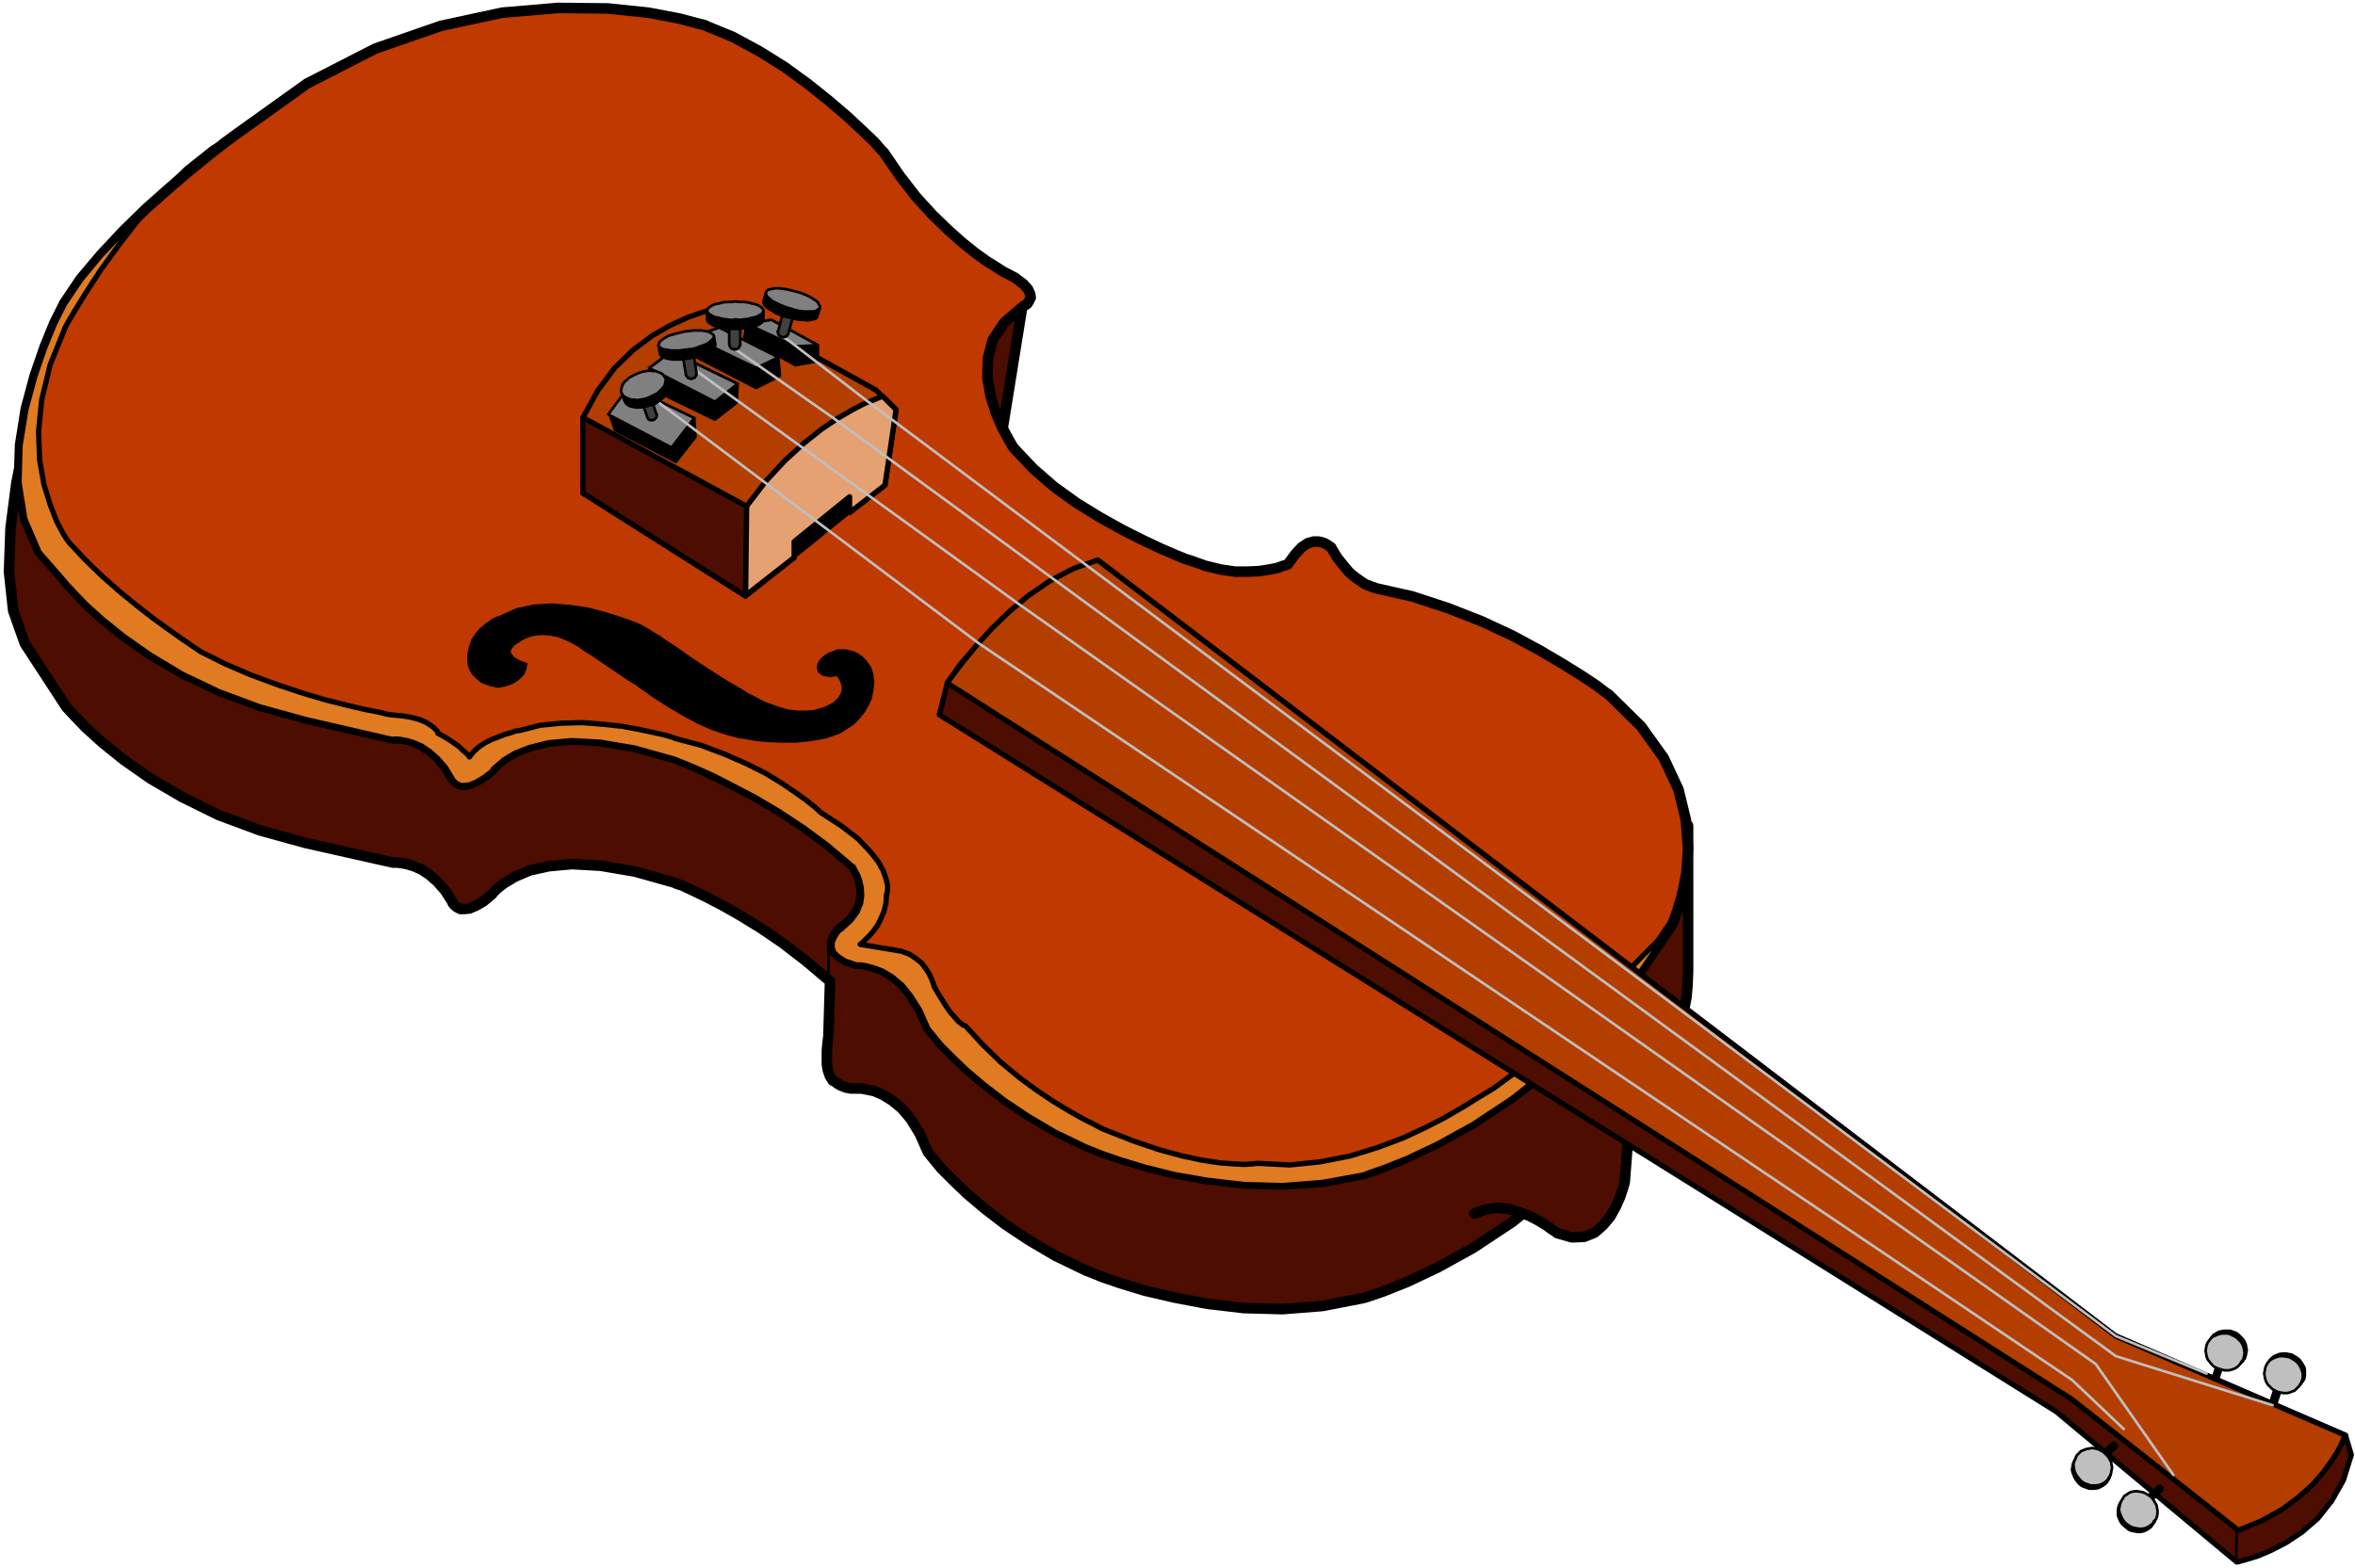<svg xmlns="http://www.w3.org/2000/svg" width="594.667" height="396" fill-rule="evenodd" stroke-linecap="round" preserveAspectRatio="none" viewBox="0 0 4460 2970"><style>.pen1{stroke:none}.brush2{fill:#000}.pen2{stroke:#000;stroke-width:5;stroke-linejoin:round}.brush3{fill:#bfbfbf}.brush4{fill:#4d0d00}.pen3,.pen4{stroke:#000;stroke-width:20;stroke-linejoin:round}.pen4{stroke-width:10}.brush7{fill:#b33e00}.brush8{fill:#e6a173}.brush9{fill:gray}.pen5{stroke:#bfbfbf;stroke-width:5;stroke-linejoin:round}.brush10{fill:#404040}</style><path fill-rule="nonzero" d="M4200 2615v1l-1 1v1h-1l-1 1h-5v-1h-1l-1-1v-2h-1v-2l1-1 11-34v-2h1l1-1 1-1h4v1h1l1 1v1h1v2l1 1-1 1v1l-11 33z" class="pen1 brush2"/><path fill="none" d="M4200 2615v1l-1 1v1h-1l-1 1h0-5v-1h-1l-1-1v-2h-1v-2l1-1 11-34v-2h1l1-1h0l1-1h4v1h1l1 1v1h1v2l1 1-1 1v1l-11 33h0" class="pen2"/><path fill-rule="nonzero" d="m4250 2573-2 5-4 4-5 3-4 3-6 2-5 1h-6l-5-1-6-2-5-2-6-3-4-4-4-5-2-4-3-6-1-5v-11l1-5 3-5 3-5 3-4 5-3 5-3 5-1 5-1h12l5 2 6 2 5 4 4 4 4 4 3 5 2 5 1 5 1 6-1 5-1 5-2 6z" class="pen1 brush2"/><path fill="none" d="m4250 2573-2 5-4 4-5 3-4 3-6 2-5 1h-6l-5-1-6-2-5-2-6-3-4-4-4-5-2-4-3-6-1-5v-11l1-5 3-5 3-5 3-4 5-3 5-3 5-1 5-1h12l5 2 6 2 5 4 4 4 4 4 3 5 2 5 1 5 1 6-1 5-1 5-2 6h0" class="pen2"/><path fill-rule="nonzero" d="m4246 2578-3 5-3 4-5 4-4 2-6 2-5 1h-6l-5-1-6-2-6-2-5-3-4-4-4-5-3-4-2-5-1-6-1-5 1-6 1-5 2-5 4-5 3-4 5-3 5-2 5-2 5-1h11l6 2 6 3 5 3 4 4 4 4 3 5 2 5 1 5 1 6-1 5-1 5-2 6z" class="pen1 brush3"/><path fill="none" d="m4246 2578-3 5-3 4-5 4-4 2-6 2-5 1h-6l-5-1-6-2-6-2-5-3-4-4-4-5-3-4-2-5-1-6-1-5 1-6 1-5 2-5 4-5 3-4 5-3 5-2 5-2 5-1h11l6 2 6 3 5 3 4 4 4 4 3 5 2 5 1 5 1 6-1 5-1 5-2 6h0" class="pen2"/><path fill-rule="nonzero" d="M4311 2658v1l-1 1v1h-1l-1 1h-2v1l-1-1h-2l-1-1-1-1v-1h-1v-4l11-34 1-1 1-1v-1h2l1-1h1l1 1h2l1 1v1h1v5l-11 34z" class="pen1 brush2"/><path fill="none" d="M4311 2658v1l-1 1v1h-1l-1 1h-2v1l-1-1h-2l-1-1h0l-1-1v-1h-1v-4l11-34 1-1h0l1-1v-1h2l1-1h1l1 1h2l1 1v1h1v5l-11 34h0" class="pen2"/><path fill-rule="nonzero" d="m4361 2616-3 5-4 4-4 4-5 2-5 2-5 1h-6l-6-1-5-1-6-3-5-3-4-4-4-4-3-5-2-5-1-6-1-5 1-5 1-6 2-5 3-5 4-4 4-3 5-2 5-2 6-1h6l5 1 6 1 5 3 5 3 5 4 3 4 3 5 3 5 1 5v11l-1 6-3 5z" class="pen1 brush2"/><path fill="none" d="m4361 2616-3 5-4 4-4 4-5 2-5 2-5 1h-6l-6-1-5-1-6-3-5-3-4-4-4-4-3-5-2-5-1-6-1-5 1-5 1-6 2-5 3-5 4-4 4-3 5-2 5-2 6-1h6l5 1 6 1 5 3 5 3 5 4 3 4 3 5 3 5 1 5v11l-1 6-3 5h0" class="pen2"/><path fill-rule="nonzero" d="m4357 2621-3 5-4 4-4 4-5 2-5 2-5 1h-6l-6-1-5-1-6-3-5-3-4-4-4-4-3-5-2-5-1-6-1-5 1-5 1-6 2-5 3-5 4-4 4-3 5-2 5-2 6-1h5l6 1 6 1 5 3 5 3 5 4 3 4 3 5 2 5 2 6v10l-2 6-2 5z" class="pen1 brush3"/><path fill="none" d="m4357 2621-3 5-4 4-4 4-5 2-5 2-5 1h-6l-6-1-5-1-6-3-5-3-4-4-4-4-3-5-2-5-1-6-1-5 1-5 1-6 2-5 3-5 4-4 4-3 5-2 5-2 6-1h5l6 1 6 1 5 3 5 3 5 4 3 4 3 5 2 5 2 6v10l-2 6-2 5h0" class="pen2"/><path fill-rule="nonzero" d="m1936 581-52 323-195-195 248-128z" class="pen1 brush4"/><path fill="none" d="m1936 581-52 323-195-195 248-128h0" class="pen3"/><path fill-rule="nonzero" d="M1621 2062h10l11 2 14 3 16 7 18 11 18 15 17 20 17 28 15 34 3 4 9 11 14 17 21 21 27 26 33 28 39 30 45 30 51 30 58 28 8 3 22 9 35 12 46 14 56 13 63 12 69 8 73 2 76-6 77-15 10-3 29-10 45-18 57-27 67-37 74-49 77-61 79-74 76-89 71-104 1-2 2-5 3-8 4-12 5-14 4-17 4-19 4-21 2-23 1-25v-277L122 576l-5 13-12 36-18 55-20 70-19 80-17 85-11 85-3 83 8 74 22 62 75 115 4 6 14 15 22 23 32 29 41 33 50 35 60 35 69 34 78 29 87 24 165 37h8l8 1 11 2 13 4 14 6 15 10 15 13 15 17 14 22v1l2 3 3 3 4 3 6 3h7l10-1 12-5 14-8 17-14 2-3 8-8 13-10 20-12 28-12 36-8 44-4 54 3 65 11 75 21 4 2 12 4 19 9 25 12 31 16 35 20 39 24 41 28 44 34 45 38-3 102v2l-1 7-1 9-1 11v26l2 12 4 11 5 8 9 5v1l2 1 2 1 3 2 4 1 4 2 5 1 5 1h11z" class="pen1 brush4"/><path fill="none" d="M1621 2062h10l11 2 14 3 16 7 18 11 18 15 17 20 17 28 15 34 3 4 9 11 14 17 21 21 27 26 33 28 39 30 45 30 51 30 58 28 8 3 22 9 35 12 46 14 56 13 63 12 69 8 73 2 76-6 77-15 10-3 29-10 45-18 57-27 67-37 74-49 77-61 79-74 76-89 71-104 1-2 2-5 3-8 4-12 5-14 4-17 4-19 4-21 2-23 1-25v-277L122 576l-5 13-12 36-18 55-20 70-19 80-17 85-11 85-3 83 8 74 22 62 75 115 4 6 14 15 22 23 32 29 41 33 50 35 60 35 69 34 78 29 87 24 165 37h8l8 1 11 2 13 4 14 6 15 10 15 13 15 17 14 22v1l2 3 3 3 4 3 6 3h7l10-1 12-5 14-8 17-14 2-3 8-8 13-10 20-12 28-12 36-8 44-4 54 3 65 11 75 21 4 2 12 4 19 9 25 12 31 16 35 20 39 24 41 28 44 34 45 38-3 102v2l-1 7-1 9-1 11v26l2 12 4 11 5 8 9 5v1l2 1 2 1 3 2 4 1 4 2 5 1 5 1h11" class="pen3"/><path fill-rule="nonzero" d="m1336 48-12-3-38-10-58-11-77-8-94-1-106 9-116 25-124 43-129 66-130 93-7 5-19 14-28 22-36 29-41 35-44 39-44 43-42 45-38 45-31 46-5 10-14 28-18 44-19 55-17 63-11 69-2 69 11 69 27 63 48 55 4 5 14 15 22 24 32 29 41 33 50 35 60 35 69 33 78 29 87 24 165 38h16l11 2 13 4 14 7 15 9 15 13 15 18 14 22v1l2 2 3 3 4 3 6 3 7 1 10-2 12-5 14-8 17-13 2-3 8-8 13-11 20-12 28-11 36-9 44-4 54 3 65 11 75 21 5 2 15 6 24 10 31 15 37 18 42 22 44 26 47 31 46 34 46 39 2 2 3 5 5 9 4 11 3 13 1 15-2 16-7 16-12 17-19 16-2 1-3 4-4 5-4 7-3 8v9l3 9 8 8 14 9 21 7h9l11 2 14 4 16 6 18 11 18 15 17 21 17 27 15 34 3 4 9 11 14 17 21 21 27 26 33 28 39 30 45 30 51 30 58 28 8 3 22 9 35 12 46 14 56 14 63 11 69 8 73 2 76-5 77-15 10-3 29-10 45-19 57-27 67-37 74-49 77-60 79-75 76-88 71-105 3-7 7-19 9-31 8-40 3-47-4-53-14-58-28-60-43-60-61-60-6-4-17-13-27-18-37-23-44-26-52-28-58-27-64-25-67-22-71-16-1-1-4-1-5-2-8-3-9-6-10-7-11-9-11-13-12-15-11-18-1-2-3-2-6-4-6-3-9-2h-9l-11 3-12 8-12 13-14 19-2 1-7 2-11 4-15 3-19 3-22 1h-24l-27-4-29-7-31-11-7-2-17-7-28-12-34-16-40-20-43-24-44-27-43-31-39-34-35-37-4-5-8-14-12-22-12-28-10-32-6-35 1-36 9-35 22-33 35-30 1-1 4-2 4-3 3-5 3-6-1-7-4-9-9-10-16-12-23-12-3-2-11-7-16-10-21-15-25-20-27-24-30-29-31-34-31-40-30-44-5-5-13-15-22-21-29-27-35-30-40-32-44-32-48-30-50-27-51-21z" class="pen1" style="fill:#bf3900"/><path fill="none" d="m1336 48-12-3-38-10-58-11-77-8-94-1-106 9-116 25-124 43-129 66-130 93-7 5-19 14-28 22-36 29-41 35-44 39-44 43-42 45-38 45-31 46-5 10-14 28-18 44-19 55-17 63-11 69-2 69 11 69 27 63 48 55 4 5 14 15 22 24 32 29 41 33 50 35 60 35 69 33 78 29 87 24 165 38h16l11 2 13 4 14 7 15 9 15 13 15 18 14 22v1l2 2 3 3 4 3 6 3 7 1 10-2 12-5 14-8 17-13 2-3 8-8 13-11 20-12 28-11 36-9 44-4 54 3 65 11 75 21 5 2 15 6 24 10 31 15 37 18 42 22 44 26 47 31 46 34 46 39 2 2 3 5 5 9 4 11 3 13 1 15-2 16-7 16-12 17-19 16-2 1-3 4-4 5-4 7-3 8v9l3 9 8 8 14 9 21 7h9l11 2 14 4 16 6 18 11 18 15 17 21 17 27 15 34 3 4 9 11 14 17 21 21 27 26 33 28 39 30 45 30 51 30 58 28 8 3 22 9 35 12 46 14 56 14 63 11 69 8 73 2 76-5 77-15 10-3 29-10 45-19 57-27 67-37 74-49 77-60 79-75 76-88 71-105 3-7 7-19 9-31 8-40 3-47-4-53-14-58-28-60-43-60-61-60-6-4-17-13-27-18-37-23-44-26-52-28-58-27-64-25-67-22-71-16-1-1-4-1-5-2-8-3-9-6-10-7-11-9-11-13-12-15-11-18-1-2-3-2-6-4-6-3-9-2h-9l-11 3-12 8-12 13-14 19-2 1-7 2-11 4-15 3-19 3-22 1h-24l-27-4-29-7-31-11-7-2-17-7-28-12-34-16-40-20-43-24-44-27-43-31-39-34-35-37-4-5-8-14-12-22-12-28-10-32-6-35 1-36 9-35 22-33 35-30 1-1 4-2 4-3 3-5 3-6-1-7-4-9-9-10-16-12-23-12-3-2-11-7-16-10-21-15-25-20-27-24-30-29-31-34-31-40-30-44-5-5-13-15-22-21-29-27-35-30-40-32-44-32-48-30-50-27-51-21h0" class="pen3"/><path fill-rule="nonzero" d="m451 253-6 5-19 14-28 22-36 29-41 35-44 39-44 43-42 44-38 46-31 46-5 10-14 28-18 44-19 55-17 63-11 68-2 70 11 69 27 63 48 55 4 5 14 15 22 23 32 29 41 33 50 35 60 36 69 33 78 29 87 24 165 38 2-1h6l8 1 11 2 13 4 14 6 15 10 15 13 15 17 14 23v1l2 2 3 3 4 3 6 3h7l10-1 12-5 14-8 17-13 2-4 8-7 13-11 20-12 28-11 36-9 44-4 54 3 65 11 75 21 5 2 15 6 24 10 31 14 37 19 42 22 44 26 47 31 46 34 46 39 2 1 3 6 5 9 4 11 3 13 1 15-2 15-7 17-12 16-19 17-2 1-3 3-4 6-4 7-3 8v9l3 9 8 8 14 9 21 7h9l11 2 14 4 16 6 18 11 18 15 17 21 17 27 15 34 3 4 9 11 14 17 21 21 27 26 33 28 39 30 45 30 51 30 58 28 8 3 22 9 35 12 46 14 56 14 63 11 69 8 73 2 76-6 77-14 10-4 29-10 45-18 57-27 67-37 74-49 77-61 79-74 76-89 71-104-7 7-19 21-30 30-38 39-44 43-49 45-50 45-51 42-49 36-46 28-6 4-17 10-26 15-35 18-43 20-48 18-52 16-56 11-58 6-59-3h-3l-9 1-15 1-20-1-27-2-33-5-38-8-44-12-50-17-56-22-4-2-13-7-20-10-25-14-30-18-33-22-34-25-35-29-34-33-32-35-2-1-3-1-4-3-6-5-6-7-8-9-9-13-10-16-12-20v-2l-2-5-3-8-4-9-6-9-8-11-11-9-12-8-16-6-18-3-60-10 2-1 3-3 6-6 7-7 7-8 8-11 6-12 6-14 4-16 1-17 1-2 1-6v-9l-3-12-5-15-10-18-16-20-22-23-31-24-40-26-3-3-9-8-15-12-21-15-25-17-31-19-36-18-41-18-45-17-49-13-5-2-13-4-22-5-28-6-32-6-37-4-39-3-40 1-40 4-39 10h-2l-6 1-8 3-11 3-13 5-13 5-12 6-12 8-10 9-8 10v-1l-2-2-2-2-4-4-5-4-6-6-8-6-9-6-11-7-13-7v-1l-1-3-3-3-4-4-7-5-8-5-12-5-15-4-18-3-22-2-6-1-16-4-26-5-34-8-40-10-44-13-48-16-49-18-49-21-48-24-4-3-12-8-19-13-24-17-29-21-31-24-33-27-33-29-32-31-30-32-4-5-9-14-12-23-12-31-12-39-8-46-2-54 6-60 16-66 29-72 5-9 13-22 21-34 28-43 34-47 39-50 43-49 46-45 49-39 50-28z" class="pen1" style="fill:#e07b22"/><path fill="none" d="m451 253-6 5-19 14-28 22-36 29-41 35-44 39-44 43-42 44-38 46-31 46-5 10-14 28-18 44-19 55-17 63-11 68-2 70 11 69 27 63 48 55 4 5 14 15 22 23 32 29 41 33 50 35 60 36 69 33 78 29 87 24 165 38 2-1h6l8 1 11 2 13 4 14 6 15 10 15 13 15 17 14 23v1l2 2 3 3 4 3 6 3h7l10-1 12-5 14-8 17-13 2-4 8-7 13-11 20-12 28-11 36-9 44-4 54 3 65 11 75 21 5 2 15 6 24 10 31 14 37 19 42 22 44 26 47 31 46 34 46 39 2 1 3 6 5 9 4 11 3 13 1 15-2 15-7 17-12 16-19 17-2 1-3 3-4 6-4 7-3 8v9l3 9 8 8 14 9 21 7h9l11 2 14 4 16 6 18 11 18 15 17 21 17 27 15 34 3 4 9 11 14 17 21 21 27 26 33 28 39 30 45 30 51 30 58 28 8 3 22 9 35 12 46 14 56 14 63 11 69 8 73 2 76-6 77-14 10-4 29-10 45-18 57-27 67-37 74-49 77-61 79-74 76-89 71-104-7 7-19 21-30 30-38 39-44 43-49 45-50 45-51 42-49 36-46 28-6 4-17 10-26 15-35 18-43 20-48 18-52 16-56 11-58 6-59-3h-3l-9 1-15 1-20-1-27-2-33-5-38-8-44-12-50-17-56-22-4-2-13-7-20-10-25-14-30-18-33-22-34-25-35-29-34-33-32-35h0l-2-1-3-1-4-3-6-5-6-7-8-9-9-13-10-16-12-20v-2l-2-5-3-8-4-9-6-9-8-11-11-9-12-8-16-6-18-3-60-10 2-1 3-3 6-6 7-7 7-8 8-11 6-12 6-14 4-16 1-17 1-2 1-6v-9l-3-12-5-15-10-18-16-20-22-23-31-24-40-26-3-3-9-8-15-12-21-15-25-17-31-19-36-18-41-18-45-17-49-13-5-2-13-4-22-5-28-6-32-6-37-4-39-3-40 1-40 4-39 10h-2l-6 1-8 3-11 3-13 5-13 5-12 6-12 8-10 9-8 10v-1l-2-2-2-2-4-4-5-4-6-6-8-6-9-6-11-7-13-7v-1l-1-3-3-3-4-4-7-5-8-5-12-5-15-4-18-3-22-2-6-1-16-4-26-5-34-8-40-10-44-13-48-16-49-18-49-21-48-24-4-3-12-8-19-13-24-17-29-21-31-24-33-27-33-29-32-31-30-32-4-5-9-14-12-23-12-31-12-39-8-46-2-54 6-60 16-66 29-72 5-9 13-22 21-34 28-43 34-47 39-50 43-49 46-45 49-39 50-28h0" class="pen4"/><path fill-rule="nonzero" d="m3091 2058-14 181-1 4-3 10-5 15-8 18-10 18-14 17-16 14-20 8-23 1-28-8-2-2-8-5-11-8-15-9-17-9-20-7-20-6-22-2-21 3-21 8z" class="pen1 brush4"/><path fill="none" d="m3091 2058-14 181-1 4-3 10-5 15-8 18-10 18-14 17-16 14-20 8-23 1-28-8-2-2-8-5-11-8-15-9-17-9-20-7-20-6-22-2-21 3-21 8" class="pen3"/><path fill-rule="nonzero" d="m1209 1181-4-2-14-5-20-7-26-8-30-8-34-5-35-3-34 2-34 7-31 14-2 1-4 1-7 3-7 5-9 6-9 8-8 9-8 12-5 14-3 16v12l1 8 3 8 5 9 8 8 10 8 13 5 18 4h2l4-1 6-1 7-2 8-3 9-5 7-6 7-7 4-10 2-12h-1l-5-2-6-2-6-3-7-4-4-5-3-5 2-6 6-7 11-7 1-1 4-2 6-3 8-3 10-2 12-1 14 1 16 3 17 7 19 10 2 1 5 4 7 5 10 6 12 8 13 9 15 10 16 11 16 11 17 10 3 3 9 6 14 10 18 12 21 13 24 14 26 14 27 12 27 9 26 7h4l11 2 17 3 22 2 25 1h28l28-3 28-5 26-9 22-14 2-1 4-3 6-6 7-8 7-9 7-12 6-13 3-15 2-16-2-18-1-1-1-4-2-6-4-6-5-7-7-7-8-6-11-5-13-3h-17l-4 2-5 2-6 2-7 4-6 5-5 5-4 7-1 8 2 8 1 2 2 1 3 2 3 2 4 1 5 1 5 1 6-1 6-1h1l2 3 3 4 2 6 2 6v7l-2 7-5 8-8 8-13 7-2 1-5 2-8 2-10 3-14 1h-16l-18-2-21-6-24-9-25-13-2-1-6-3-9-6-12-7-14-8-16-10-17-11-17-11-18-12-16-11-2-2-5-3-7-5-9-6-11-7-11-8-12-7-11-7-10-6-9-4z" class="pen1 brush2"/><path fill-rule="nonzero" d="M1104 791v143l308 195 92-73v-30l104-85v30l68-52 21-143-38-37-285-158-5 1-15 3-22 6-29 10-33 15-35 20-36 27-35 34-32 43-28 51z" class="pen1 brush7"/><path fill="none" d="M1104 791v143l308 195 92-73v-30l104-85v30l68-52 21-143-38-37-285-158-5 1-15 3-22 6-29 10-33 15-35 20-36 27-35 34-32 43-28 51h0" class="pen4"/><path fill-rule="nonzero" d="m1414 958-2 171z" class="pen1 brush8"/><path fill="none" d="m1414 958-2 171" class="pen4"/><path fill-rule="nonzero" d="m1412 1128 92-72v-30l105-85v30l67-52 21-143-25-25-4 1-12 5-18 7-23 12-28 16-31 21-34 27-36 33-36 39-36 47z" class="pen1 brush8"/><path fill="none" d="m1412 1128 92-72v-30l105-85v30l67-52 21-143-25-25-4 1-12 5-18 7-23 12-28 16-31 21-34 27-36 33-36 39-36 47" class="pen4"/><path fill-rule="nonzero" d="m1104 791 310 168-2 170-308-195V791z" class="pen1 brush4"/><path fill="none" d="m1104 791 310 168-2 170-308-195V791h0" class="pen4"/><path fill-rule="nonzero" d="M4006 2531 2079 1061l-6 3-17 10-26 15-32 19-36 24-38 28-38 31-36 32-31 35-25 36-15 60 2115 1320 342 285 5-1 14-4 20-6 26-11 29-15 30-20 30-26 26-33 22-39 15-48-11-37-435-188z" class="pen1 brush4"/><path fill="none" d="M4006 2531 2079 1061l-6 3-17 10-26 15-32 19-36 24-38 28-38 31-36 32-31 35-25 36-15 60 2115 1320 342 285 5-1 14-4 20-6 26-11 29-15 30-20 30-26 26-33 22-39 15-48-11-37-435-188" class="pen4"/><path fill-rule="nonzero" d="m1794 1293 4-5 11-15 17-22 23-28 29-32 33-32 37-31 41-28 44-23 46-16 1928 1470 435 188-2 3-4 10-8 16-12 19-16 22-21 24-27 24-31 23-38 21-44 18-315-248-2130-1357z" class="pen1 brush7"/><path fill="none" d="m1794 1293 4-5 11-15 17-22 23-28 29-32 33-32 37-31 41-28 44-23 46-16 1928 1470 435 188-2 3-4 10-8 16-12 19-16 22-21 24-27 24-31 23-38 21-44 18-315-248-2130-1357h0" class="pen4"/><path fill-rule="nonzero" d="m1272 848 43-56-124-60-39 53 120 63z" class="pen1 brush9"/><path fill="none" d="m1272 848 43-56-124-60-39 53 120 63h0" class="pen2"/><path fill-rule="nonzero" d="m1315 792 2 36-37 47-115-60-9-25 116 58 43-56z" class="pen1 brush2"/><path fill="none" d="m1315 792 2 36-37 47-115-60-9-25 116 58 43-56h0" class="pen2"/><path fill-rule="nonzero" d="m1229 735 1-38 41-31 126 61-2 36-41 32-124-60z" class="pen1 brush2"/><path fill="none" d="m1229 735 1-38 41-31 126 61-2 36-41 32-124-60h0" class="pen2"/><path fill-rule="nonzero" d="m1229 697 125 64 43-34-126-61-41 31z" class="pen1 brush9"/><path fill="none" d="m1229 697 125 64 43-34-126-61-41 31h0" class="pen2"/><path fill-rule="nonzero" d="M1312 673v-34l49-18 113 56 3 35-45 23-120-62z" class="pen1 brush2"/><path fill="none" d="M1312 673v-34l49-18 113 56 3 35-45 23-120-62h0" class="pen2"/><path fill-rule="nonzero" d="m1361 620 113 57-42 20-120-58 49-18z" class="pen1 brush9"/><path fill="none" d="m1361 620 113 57-42 20-120-58 49-18h0" class="pen2"/><path fill-rule="nonzero" d="m1608 971 1-30-105 85v30l105-85z" class="pen1 brush2"/><path fill="none" d="m1608 971 1-30-105 85v30l105-85h0" class="pen2"/><path fill-rule="nonzero" d="m1505 691-95-52 4-26 47-7 88 48v30l-43 8z" class="pen1 brush2"/><path fill="none" d="m1505 691-95-52 4-26 47-7 88 48v30l-43 8h0" class="pen2"/><path fill-rule="nonzero" d="m1413 613 93 43 43-2-88-48-47 7z" class="pen1 brush9"/><path fill="none" d="m1413 613 93 43 43-2-88-48-47 7h0" class="pen2"/><path fill="none" d="m1478 633 166 128 2363 1770 172 71" class="pen5"/><path fill="none" d="m1386 657 191 134 2430 1778 297 93M1311 697l618 447 2040 1440 147 210" class="pen5"/><path fill="none" d="m1240 757 614 462 2070 1395 98 93" class="pen5"/><path fill-rule="nonzero" d="M1237 795h2l1-1 1-1 1-1 1-1v-1l1-2v-3l-1-1-10-30v-2l-1-1-1-1-1-1-1-1h-2l-1-1h-3l-2 1h-1l-1 1-1 1-1 1-1 1-1 2v6l11 30v1l1 2 1 1 1 1h1l2 1h5z" class="pen1 brush10"/><path fill="none" d="M1237 795h2l1-1 1-1 1-1 1-1v-1l1-2v-3l-1-1-10-30v-2l-1-1-1-1-1-1-1-1h-2l-1-1h-3l-2 1h-1l-1 1-1 1-1 1-1 1-1 2v6l11 30v1l1 2 1 1 1 1h1l2 1h5" class="pen2"/><path fill-rule="nonzero" d="m1264 730 1 5v4l-1 4-3 4-3 4-4 4-5 4-5 4-6 3-7 2-7 2-6 1-7 1h-6l-5-1-6-1-4-2-4-3-2-3-2-4-5-14 83-28 5 15z" class="pen1 brush2"/><path fill="none" d="m1264 730 1 5v4l-1 4-3 4-3 4-4 4-5 4-5 4-6 3-7 2-7 2-6 1-7 1h-6l-5-1-6-1-4-2-4-3-2-3-2-4-5-14 83-28 5 15h0" class="pen2"/><path fill-rule="nonzero" d="m1226 754 7-3 6-3 6-3 4-4 4-4 4-4 2-4 1-5 1-4-1-4-2-3-3-4-3-2-5-2-5-2h-5l-7-1-6 1-7 1-6 2-7 3-6 3-6 3-4 4-5 4-3 4-2 4-1 5-1 4 1 4 2 4 3 3 3 2 5 2 5 2h5l6 1 7-1 7-1 6-2z" class="pen1 brush9"/><path fill="none" d="m1226 754 7-3 6-3 6-3 4-4 4-4 4-4 2-4 1-5 1-4-1-4-2-3-3-4-3-2-5-2-5-2h-5l-7-1-6 1-7 1-6 2-7 3-6 3-6 3-4 4-5 4-3 4-2 4-1 5-1 4 1 4 2 4 3 3 3 2 5 2 5 2h5l6 1 7-1 7-1 6-2h0" class="pen2"/><path fill-rule="nonzero" d="m1391 661 2 1 2-1h1l2-1 1-1 1-2 1-1v-1l1-2v-61l-1-2v-2l-1-1-1-1-1-1-2-1-1-1h-7l-1 1-2 1-1 1-1 1-1 1v2l-1 2v61l1 2v1l1 1 1 2 1 1 2 1h1l2 1h2z" class="pen1 brush10"/><path fill="none" d="m1391 661 2 1 2-1h1l2-1 1-1 1-2 1-1v-1l1-2v-61l-1-2v-2l-1-1-1-1-1-1-2-1-1-1h-7l-1 1-2 1-1 1-1 1-1 1v2l-1 2v61l1 2v1l1 1 1 2 1 1 2 1h1l2 1h2" class="pen2"/><path fill-rule="nonzero" d="m1339 605 1 3 2 3 3 2 5 3 5 2 6 1 7 2 8 1 8 1h17l8-1 8-1 7-2 6-1 5-2 5-3 3-2 2-3 1-2v-17h-107v17z" class="pen1 brush2"/><path fill="none" d="m1339 605 1 3 2 3 3 2 5 3 5 2 6 1 7 2 8 1 8 1h17l8-1 8-1 7-2 6-1 5-2 5-3 3-2 2-3 1-2v-17h-107v17h0" class="pen2"/><path fill-rule="nonzero" d="m1392 605 9 1 8-1 8-1 7-2 6-1 5-2 5-3 3-2 2-3 1-2-1-3-2-3-3-2-5-3-5-2-6-1-7-2-8-1h-8l-9-1-8 1h-8l-8 1-7 2-6 1-5 2-5 3-3 2-2 3-1 3 1 2 2 3 3 2 5 3 5 2 6 1 7 2 8 1 8 1h8z" class="pen1 brush9"/><path fill="none" d="m1392 605 9 1 8-1 8-1 7-2 6-1 5-2 5-3 3-2 2-3 1-2-1-3-2-3-3-2-5-3-5-2-6-1-7-2-8-1h-8l-9-1-8 1h-8l-8 1-7 2-6 1-5 2-5 3-3 2-2 3-1 3 1 2 2 3 3 2 5 3 5 2 6 1 7 2 8 1 8 1h8" class="pen2"/><path fill-rule="nonzero" d="M1310 717h2l2-1h1l1-1 1-2 1-1 1-2v-4l-9-58-1-1v-2l-1-1-1-1-2-1-1-1-1-1h-7l-1 1-2 1-1 1-1 1-1 1v2l-1 1v4l10 57v2l1 1 1 1 1 2 1 1h1l2 1h1l2 1 1-1z" class="pen1 brush10"/><path fill="none" d="M1310 717h2l2-1h1l1-1 1-2 1-1 1-2v-4l-9-58-1-1v-2l-1-1-1-1-2-1-1-1-1-1h-7l-1 1-2 1-1 1-1 1-1 1v2l-1 1v4l10 57v2l1 1 1 1 1 2 1 1h1l2 1h1l2 1 1-1h0" class="pen2"/><path fill-rule="nonzero" d="m1250 670 1 3 3 2 3 2 5 2 5 1 7 1h14l9-1 8-1 9-2 8-2 7-2 7-2 5-3 5-3 4-3 3-3 1-3 1-3-3-16-105 17 3 16z" class="pen1 brush2"/><path fill="none" d="m1250 670 1 3 3 2 3 2 5 2 5 1 7 1h14l9-1 8-1 9-2 8-2 7-2 7-2 5-3 5-3 4-3 3-3 1-3 1-3-3-16-105 17 3 16h0" class="pen2"/><path fill-rule="nonzero" d="m1302 662 9-1 8-2 7-3 7-2 6-3 5-3 3-3 3-3 2-3v-2l-1-3-3-2-3-2-5-2-5-1-7-1h-14l-9 1-8 1-9 2-8 2-7 2-7 2-5 3-5 3-4 3-3 3-1 3-1 3 1 2 3 3 3 2 5 1 6 1 6 1h15l8-1 8-1z" class="pen1 brush9"/><path fill="none" d="m1302 662 9-1 8-2 7-3 7-2 6-3 5-3 3-3 3-3 2-3v-2l-1-3-3-2-3-2-5-2-5-1-7-1h-14l-9 1-8 1-9 2-8 2-7 2-7 2-5 3-5 3-4 3-3 3-1 3-1 3 1 2 3 3 3 2 5 1 6 1 6 1h15l8-1 8-1h0" class="pen2"/><path fill-rule="nonzero" d="m1480 638 2 1h2l2-1h1l2-1h1l1-2 1-1 1-1v-2l16-56 1-1v-2l-1-2v-1l-1-2v-1l-2-1-1-1-1-1h-2l-1-1h-4l-1 1h-2l-1 1-1 1-1 2-1 1-1 2-15 56-1 1v3l1 2v1l1 2 1 1 2 1 1 1h2z" class="pen1 brush10"/><path fill="none" d="m1480 638 2 1h2l2-1h1l2-1h1l1-2 1-1 1-1v-2l16-56 1-1v-2l-1-2v-1l-1-2v-1l-2-1-1-1-1-1h-2l-1-1h-4l-1 1h-2l-1 1-1 1-1 2-1 1-1 2-15 56-1 1v3l1 2v1l1 2 1 1 2 1 1 1h2" class="pen2"/><path fill-rule="nonzero" d="M1446 570v3l1 3 2 3 4 4 5 3 5 3 6 4 7 3 8 3 8 2 9 2 8 2 7 1h7l7 1 5-1 5-1 4-1 3-2 1-3 5-16-102-29-5 16z" class="pen1 brush2"/><path fill="none" d="M1446 570v3l1 3 2 3 4 4 5 3 5 3 6 4 7 3 8 3 8 2 9 2 8 2 7 1h7l7 1 5-1 5-1 4-1 3-2 1-3 5-16-102-29-5 16h0" class="pen2"/><path fill-rule="nonzero" d="m1496 584 9 3 8 2 8 1h19l5-1 3-2 3-2 2-2v-3l-2-3-2-4-3-3-5-3-6-4-6-3-7-3-8-3-8-2-8-2-8-2-8-1-7-1h-6l-6 1-5 1-3 1-3 2-1 3-1 3 2 3 2 3 4 3 4 4 6 3 6 3 7 3 8 3 8 3z" class="pen1 brush9"/><path fill="none" d="m1496 584 9 3 8 2 8 1h19l5-1 3-2 3-2 2-2v-3l-2-3-2-4-3-3-5-3-6-4-6-3-7-3-8-3-8-2-8-2-8-2-8-1-7-1h-6l-6 1-5 1-3 1-3 2-1 3-1 3 2 3 2 3 4 3 4 4 6 3 6 3 7 3 8 3 8 3h0" class="pen2"/><path fill-rule="nonzero" d="m4007 2743 1-1 1-1v-4h-1v-1l-1-1-1-1h-1l-1-1h-1l-1 1h-2l-1 1-26 24v1l-1 1v5h1v1l1 1h1v1h4l1-1 1-1 26-24z" class="pen1 brush2"/><path fill="none" d="m4007 2743 1-1h0l1-1v-4h-1v-1l-1-1h0l-1-1h-1l-1-1h-1 0l-1 1h-2l-1 1-26 24v1l-1 1h0v5h1v1l1 1h1v1h4l1-1h0l1-1 26-24h0" class="pen2"/><path fill-rule="nonzero" d="m3990 2806 4-4 2-5 1-6v-5l-1-6-1-5-3-5-3-5-3-4-5-4-5-3-6-3-5-1-6-1-5 1-6 1-5 1-4 3-5 4-3 4-3 5-2 5-1 5-1 6 1 5 2 5 2 5 3 5 4 5 4 4 5 3 6 2 5 2h11l6-1 5-2 5-3 4-3 4-4z" class="pen1 brush2"/><path fill="none" d="m3990 2806 4-4 2-5 1-6v-5l-1-6-1-5-3-5-3-5-3-4-5-4-5-3-6-3-5-1-6-1-5 1-6 1-5 1-4 3-5 4-3 4-3 5-2 5-1 5-1 6 1 5 2 5 2 5 3 5 4 5 4 4 5 3 6 2 5 2h11l6-1 5-2 5-3 4-3 4-4h0" class="pen2"/><path fill-rule="nonzero" d="m3993 2800 3-4 2-5 1-6 1-5-1-5-1-6-3-5-3-5-4-4-4-4-5-3-6-3-5-1-6-1-5 1-6 1-5 2-5 2-4 4-4 4-2 5-2 5-2 5v6l1 5 1 5 3 6 3 4 4 5 4 4 5 3 6 2 5 2h11l6-1 5-2 5-3 4-3 3-4z" class="pen1 brush3"/><path fill="none" d="m3993 2800 3-4 2-5 1-6 1-5-1-5-1-6-3-5-3-5-4-4-4-4-5-3-6-3-5-1-6-1-5 1-6 1-5 2-5 2-4 4-4 4-2 5-2 5-2 5v6l1 5 1 5 3 6 3 4 4 5 4 4 5 3 6 2 5 2h11l6-1 5-2 5-3 4-3 3-4h0" class="pen2"/><path fill-rule="nonzero" d="M4093 2824h1v-1h1v-5h-1v-1l-1-1h-1l-1-1h-3l-1 1h-1v1l-26 24-1 1h-1v5l1 1v1l1 1h2v1h3l1-1h1v-1l26-24z" class="pen1 brush2"/><path fill="none" d="M4093 2824h1v-1h1v-5h-1v-1l-1-1h-1l-1-1h-1 0-2l-1 1h-1v1l-26 24-1 1h-1v5h0l1 1v1l1 1h2v1h3l1-1h1v-1l26-24h0" class="pen2"/><path fill-rule="nonzero" d="m4076 2888 4-4 2-6 1-5v-5l-1-6-1-5-2-5-3-5-4-4-5-4-5-4-5-2-6-1-6-1h-5l-5 1-5 2-5 3-4 3-4 5-3 4-2 6-1 5v11l2 5 2 5 3 5 4 4 5 4 5 4 5 2 6 1 5 1h6l5-1 5-2 5-3 4-3 4-5z" class="pen1 brush2"/><path fill="none" d="m4076 2888 4-4 2-6 1-5v-5l-1-6-1-5-2-5-3-5-4-4-5-4-5-4-5-2-6-1-6-1h-5l-5 1-5 2-5 3-4 3-4 5-3 4-2 6-1 5v11l2 5 2 5 3 5 4 4 5 4 5 4 5 2 6 1 5 1h6l5-1 5-2 5-3 4-3 4-5h0" class="pen2"/><path fill-rule="nonzero" d="m4079 2882 4-4 2-5 1-6v-5l-1-6-1-5-3-5-3-5-3-4-5-4-5-3-6-3-5-1-6-1h-5l-6 1-5 2-4 3-5 3-3 5-3 5-2 5-1 5-1 5 1 6 2 5 2 5 3 5 4 5 4 3 6 4 5 2 5 1 6 1h6l5-1 5-2 5-3 4-3 4-5z" class="pen1 brush3"/><path fill="none" d="m4079 2882 4-4 2-5 1-6v-5l-1-6-1-5-3-5-3-5-3-4-5-4-5-3-6-3-5-1-6-1h-5l-6 1-5 2-4 3-5 3-3 5-3 5-2 5-1 5-1 5 1 6 2 5 2 5 3 5 4 5 4 3 6 4 5 2 5 1 6 1h6l5-1 5-2 5-3 4-3 4-5h0m155 76 1-59m-2667-938v-165" class="pen2"/></svg>
